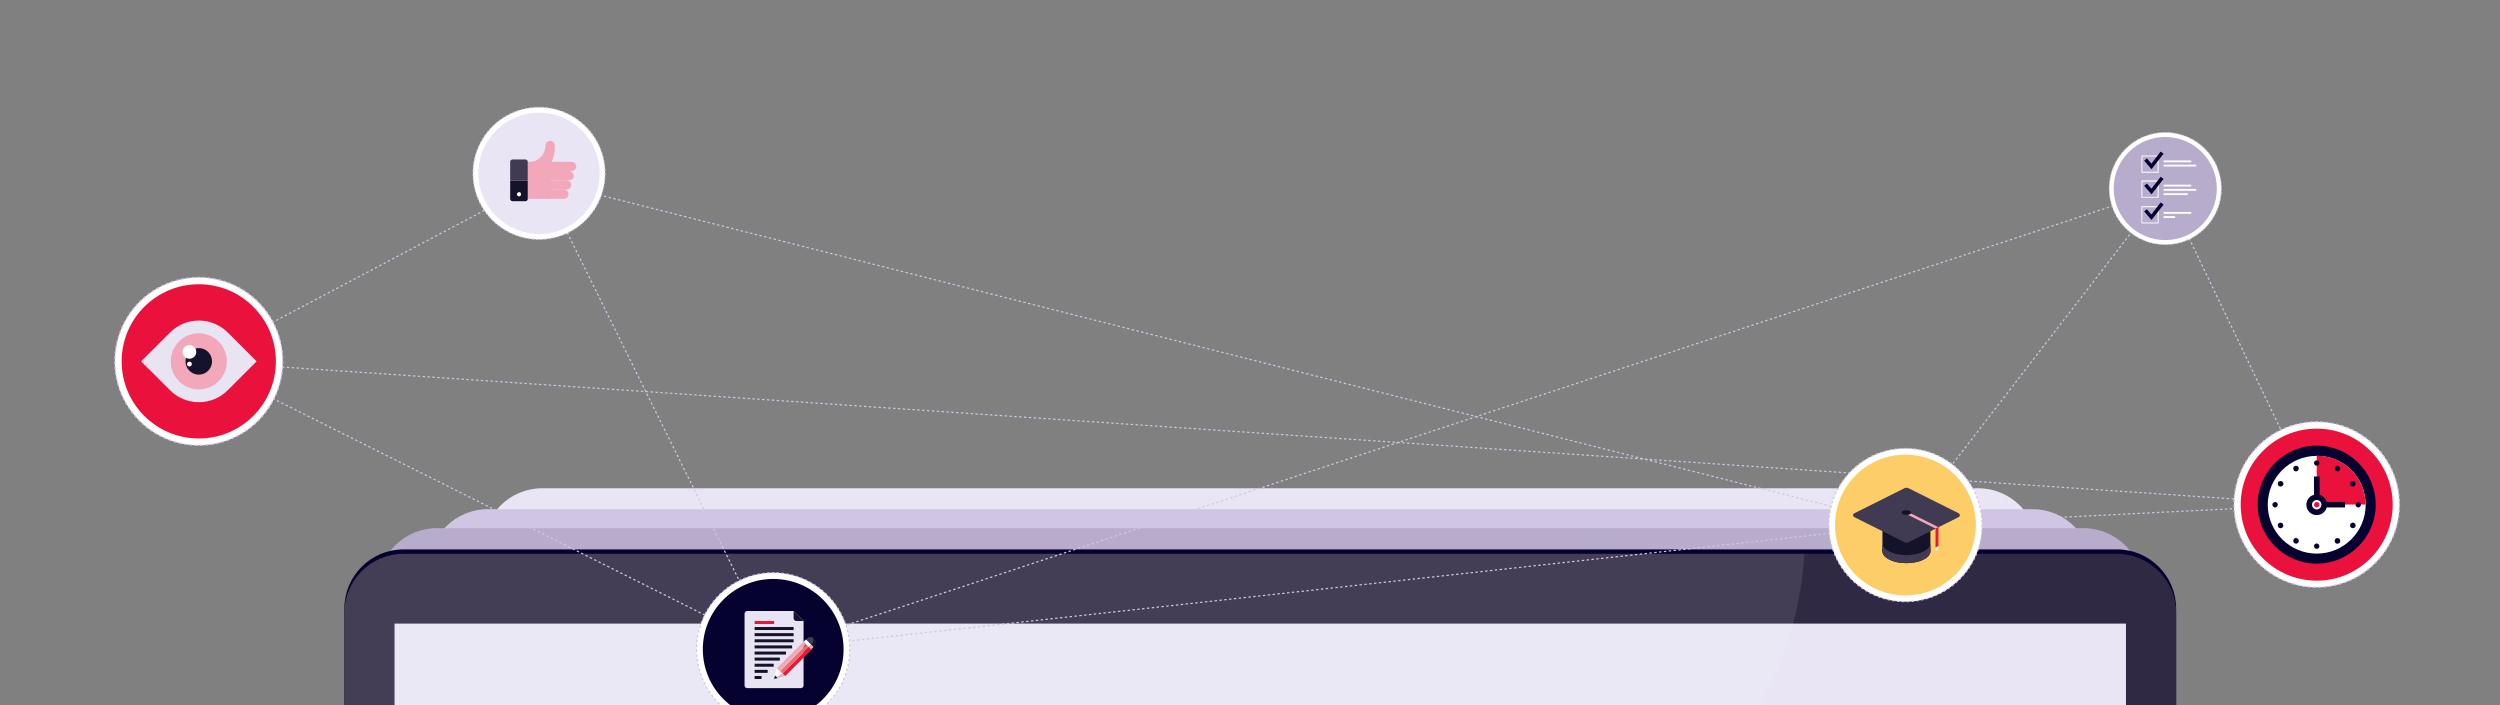 <?xml version="1.0" encoding="utf-8"?>
<!-- Generator: Adobe Illustrator 22.1.0, SVG Export Plug-In . SVG Version: 6.00 Build 0)  -->
<svg version="1.1" id="Calque_1" xmlns="http://www.w3.org/2000/svg" xmlns:xlink="http://www.w3.org/1999/xlink" x="0px" y="0px"
	 viewBox="0 0 2486.4 701.5" style="enable-background:new 0 0 2486.4 701.5;" xml:space="preserve">
<rect x="0" y="0" width="2486.4" height="701.5" fill="#808080" stroke="none"/>
<style type="text/css">
	.st0{fill:#E9E5F5;}
	.st1{fill:#D0C6E3;}
	.st2{fill:#B8ACCD;}
	.st3{fill:#05022F;}
	.st4{fill:#2F2943;}
	.st5{opacity:0.1;fill:#FFFFFF;}
	.st6{fill:none;stroke:#D0C6E3;stroke-width:1.208;stroke-miterlimit:10;stroke-dasharray:2.417,2.417;}
	.st7{fill:#EA123C;}
	.st8{fill:#8E071F;}
	.st9{fill:#EE7370;}
	.st10{fill:#433B55;}
	.st11{fill:#FDCD68;}
	.st12{fill:#DFAA53;}
	.st13{fill:#FFE1A9;}
	.st14{fill:#FFFFFF;stroke:#D0C6E3;stroke-width:1.324;stroke-miterlimit:10;stroke-dasharray:2.647,2.647;}
	.st15{fill:#FFFFFF;stroke:#D0C6E3;stroke-width:1.041;stroke-miterlimit:10;stroke-dasharray:2.082,2.082;}
	.st16{fill:#FFFFFF;stroke:#D0C6E3;stroke-width:0.885;stroke-miterlimit:10;stroke-dasharray:1.77,1.77;}
	.st17{fill:#FFFFFF;stroke:#D0C6E3;stroke-width:1.305;stroke-miterlimit:10;stroke-dasharray:2.61,2.61;}
	.st18{fill:#FFFFFF;stroke:#D0C6E3;stroke-width:1.208;stroke-miterlimit:10;stroke-dasharray:2.417,2.417;}
	.st19{fill:#E8E4F2;}
	.st20{fill:#F3A7BA;}
	.st21{fill:#15132B;}
	.st22{fill:#FFFFFF;}
	.st23{fill:#403A53;}
	.st24{fill:#ED706E;}
	.st25{fill:#E41A3D;}
</style>
<path class="st0" d="M1967.5,485.6H539.2c-32.3,0-58.7,26.4-58.7,58.7v144.8c0,32.3,26.4,58.7,58.7,58.7h1428.3
	c32.3,0,58.7-26.4,58.7-58.7V544.3C2026.2,512,1999.8,485.6,1967.5,485.6z"/>
<path class="st1" d="M2021.6,506.4H485.1c-32.3,0-58.7,26.4-58.7,58.7v163.1c0,32.3,26.4,58.7,58.7,58.7h1536.5
	c32.3,0,58.7-26.4,58.7-58.7V565.1C2080.3,532.8,2053.9,506.4,2021.6,506.4z"/>
<path class="st2" d="M2072.3,525.3H434.4c-32.3,0-58.7,26.4-58.7,58.7v180.3c0,32.3,26.4,58.7,58.7,58.7h1637.9
	c32.3,0,58.7-26.4,58.7-58.7V584C2131,551.7,2104.6,525.3,2072.3,525.3z"/>
<path class="st3" d="M2105.5,546.4H401.2c-32.3,0-58.7,26.4-58.7,58.7v191.6c0,32.3,26.4,58.7,58.7,58.7h1704.4
	c32.3,0,58.7-26.4,58.7-58.7V605C2164.2,572.8,2137.8,546.4,2105.5,546.4z"/>
<path class="st4" d="M2105.5,550.8H401.2c-32.3,0-58.7,26.4-58.7,58.7v191.6c0,32.3,26.4,58.7,58.7,58.7h1704.4
	c32.3,0,58.7-26.4,58.7-58.7V609.4C2164.2,577.2,2137.8,550.8,2105.5,550.8z"/>
<rect x="1149.7" y="-137.2" transform="matrix(-1.836970e-16 1 -1 -1.836970e-16 1977.189 -529.491)" class="st0" width="207.4" height="1722"/>
<path class="st5" d="M1794.5,550.8H401.2c-32.3,0-58.7,26.4-58.7,58.7v191.6c0,32.3,26.4,58.7,58.7,58.7h1217
	C1724.5,769.5,1788.2,663.9,1794.5,550.8z"/>
<polygon class="st6" points="197.7,359.4 538.4,179.3 1895.1,522.2 2304.1,501.8 "/>
<polyline class="st6" points="538.4,179.3 769,645.8 1895.1,522.2 2153.5,187.5 "/>
<polyline class="st6" points="769,645.8 2153.5,187.5 2304.1,501.8 "/>
<line class="st6" x1="197.7" y1="359.4" x2="769" y2="645.8"/>
<g>
	<polygon class="st1" points="2885.4,-337.7 2799.4,-366.7 2799.4,-474.7 2885.4,-445.7 	"/>
	<polygon class="st2" points="2981.4,-361.7 2885.4,-337.7 2885.4,-445.7 2981.4,-469.7 	"/>
	<polygon class="st0" points="2981.4,-469.7 2885.4,-445.7 2799.4,-474.7 2895.4,-498.7 	"/>
</g>
<g>
	<polygon class="st7" points="3012.1,-154.4 2926.1,-183.4 2926.1,-291.4 3012.1,-262.4 	"/>
	<polygon class="st8" points="3108.1,-178.4 3012.1,-154.4 3012.1,-262.4 3108.1,-286.4 	"/>
	<polygon class="st9" points="3108.1,-286.4 3012.1,-262.4 2926.1,-291.4 3022.1,-315.4 	"/>
</g>
<g>
	<polygon class="st4" points="2676.1,-182.4 2590.1,-211.4 2590.1,-319.4 2676.1,-290.4 	"/>
	<polygon class="st3" points="2772.1,-206.4 2676.1,-182.4 2676.1,-290.4 2772.1,-314.4 	"/>
	<polygon class="st10" points="2772.1,-314.4 2676.1,-290.4 2590.1,-319.4 2686.1,-343.4 	"/>
</g>
<g>
	<polygon class="st11" points="2778.1,23.6 2692.1,-5.4 2692.1,-113.4 2778.1,-84.4 	"/>
	<polygon class="st12" points="2874.1,-0.4 2778.1,23.6 2778.1,-84.4 2874.1,-108.4 	"/>
	<polygon class="st13" points="2874.1,-108.4 2778.1,-84.4 2692.1,-113.4 2788.1,-137.4 	"/>
</g>
<circle class="st14" cx="197.7" cy="359.4" r="83.5"/>
<circle class="st15" cx="536.1" cy="172.4" r="65.7"/>
<circle class="st16" cx="2153.5" cy="187.5" r="55.8"/>
<circle class="st17" cx="2304.1" cy="501.8" r="82.3"/>
<circle class="st18" cx="1895.1" cy="522.2" r="76.2"/>
<circle class="st18" cx="769" cy="645.8" r="76.2"/>
<g>
	<circle class="st7" cx="197.7" cy="359.4" r="76.7"/>
	<g>
		<path class="st19" d="M255.2,359.4l-28.7,28.7c-7.4,7.4-17.5,11.9-28.7,11.9c-11.2,0-21.4-4.5-28.7-11.9l-28.8-28.7l28.8-28.7
			c7.4-7.4,17.5-11.9,28.7-11.9c10.9,0,20.7,4.3,28,11.2C226.3,330.4,255.2,359.4,255.2,359.4z"/>
		<path class="st20" d="M225.6,359.4c0,15.4-12.5,27.9-27.9,27.9c-15.4,0-27.9-12.5-27.9-27.9c0-15.4,12.5-27.9,27.9-27.9
			C213.1,331.5,225.6,344,225.6,359.4z"/>
		<path class="st21" d="M210.9,359.4c0,7.3-5.9,13.2-13.2,13.2c-7.3,0-13.2-5.9-13.2-13.2s5.9-13.2,13.2-13.2
			C205,346.2,210.9,352.1,210.9,359.4z"/>
		<path class="st22" d="M195.2,350c0,3.8-3.1,6.8-6.8,6.8c-3.8,0-6.8-3.1-6.8-6.8c0-3.8,3-6.8,6.8-6.8
			C192.2,343.2,195.2,346.3,195.2,350z"/>
		<path class="st22" d="M190.8,362.1c0,1.3-1.1,2.4-2.4,2.4c-1.3,0-2.4-1.1-2.4-2.4c0-1.3,1.1-2.4,2.4-2.4
			C189.8,359.7,190.8,360.7,190.8,362.1z"/>
	</g>
</g>
<g>
	<circle class="st0" cx="536.1" cy="172.4" r="60.3"/>
	<g>
		<g>
			<path class="st20" d="M571.8,162.3c-0.9-0.9-2.1-1.4-3.3-1.4h-21.8v9.2h21.8c1.2,0,2.4-0.5,3.3-1.4c0.9-0.9,1.4-2.1,1.4-3.3
				C573.2,164.3,572.7,163.2,571.8,162.3z"/>
			<path class="st20" d="M569.2,171.5c-0.9-0.9-2.1-1.4-3.3-1.4h-23.4v9.2H566c1.2,0,2.4-0.4,3.3-1.3c0.9-0.9,1.3-2.1,1.3-3.3
				C570.6,173.6,570.1,172.4,569.2,171.5z"/>
			<path class="st20" d="M566.7,180.7c-0.9-0.9-2.1-1.3-3.3-1.3h-25v9.2h25c1.2,0,2.4-0.5,3.3-1.4c0.9-0.9,1.4-2.1,1.4-3.3
				C568,182.8,567.6,181.6,566.7,180.7z"/>
			<path class="st20" d="M564.1,189.9c-0.9-0.9-2.1-1.4-3.3-1.4h-26.7v9.2h26.7c1.2,0,2.4-0.4,3.3-1.3c0.9-0.9,1.3-2.1,1.3-3.3
				C565.5,192,565,190.8,564.1,189.9z"/>
			<path class="st20" d="M550.5,141.5c-0.9-0.9-2.1-1.4-3.3-1.4c-1.2,0-2.4,0.4-3.3,1.4c-0.9,0.9-1.4,2.1-1.4,3.3v-0.5
				c0,2.2-0.4,4.5-1.3,6.7c-0.9,2.2-2.2,4-3.8,5.6c-1.3,1.3-2.9,2.4-4.8,3.2c-1.9,0.8-3.8,1.1-5.6,1.1h-2.2v36.9h22.4v-32.9l2.1-5.2
				c0.8-2,1.4-4.1,1.9-6.4c0.4-2.2,0.6-4.4,0.6-6.6v-1.9C551.9,143.6,551.4,142.4,550.5,141.5z"/>
		</g>
		<g>
			<path class="st23" d="M524.9,179.3h-17.5v-18.4c0-0.6,0.2-1.2,0.7-1.6c0.4-0.4,1-0.7,1.6-0.7h12.9c0.6,0,1.2,0.2,1.6,0.7
				c0.4,0.4,0.7,1,0.7,1.6V179.3z"/>
			<path class="st21" d="M524.9,197.8c0,0.6-0.2,1.2-0.7,1.6c-0.4,0.4-1,0.7-1.6,0.7h-12.9c-0.6,0-1.2-0.2-1.6-0.7
				c-0.4-0.4-0.7-1-0.7-1.6v-18.4h17.5V197.8z"/>
			<path class="st22" d="M518.3,193.2c0,1.2-1,2.1-2.1,2.1c-1.2,0-2.1-1-2.1-2.1s1-2.1,2.1-2.1C517.3,191,518.3,192,518.3,193.2z"/>
		</g>
	</g>
</g>
<g>
	<circle class="st3" cx="769" cy="645.8" r="70"/>
	<g>
		<g>
			<path class="st19" d="M799.2,617.6v64.1c0,0.7-0.3,1.4-0.8,1.9c-0.5,0.5-1.2,0.8-1.9,0.8h-53.3c-0.7,0-1.4-0.3-1.9-0.8
				c-0.5-0.5-0.8-1.2-0.8-1.9v-71.3c0-0.7,0.3-1.4,0.8-1.9c0.5-0.5,1.2-0.8,1.9-0.8h46.1L799.2,617.6z"/>
			<path class="st21" d="M799.2,617.6H792c-0.7,0-1.4-0.3-1.9-0.8c-0.5-0.5-0.8-1.2-0.8-1.9v-7.2L799.2,617.6z"/>
		</g>
		<g>
			
				<rect x="768.5" y="651" transform="matrix(0.707 -0.707 0.707 0.707 -231.051 747.876)" class="st20" width="37.5" height="3.6"/>
			
				<rect x="771" y="653.6" transform="matrix(0.707 -0.708 0.708 0.707 -232.046 751.1)" class="st24" width="37.5" height="3.6"/>
			
				<rect x="773.6" y="656.1" transform="matrix(0.708 -0.707 0.707 0.708 -233.229 752.313)" class="st25" width="37.5" height="3.6"/>
			<polygon class="st22" points="780.4,672.5 773.4,674.4 770.8,671.8 772.7,664.8 			"/>
			<polygon class="st20" points="780.4,672.5 777.8,669.9 772.5,673.5 773.4,674.4 			"/>
			<polygon class="st21" points="773.4,674.4 769.9,675.3 770.8,671.8 			"/>
			
				<rect x="805.1" y="641.6" transform="matrix(0.707 -0.707 0.707 0.707 -218.626 758.936)" class="st20" width="3.6" height="3.6"/>
			
				<rect x="801.3" y="636" transform="matrix(0.707 -0.707 0.707 0.707 -217.027 755.216)" class="st22" width="3.6" height="7.2"/>
			<path class="st21" d="M810,642.8l-0.6,0.6l-2.6-2.6l0.6-0.6c1-1,1.6-2.3,1.6-3.8c0-0.8-0.2-1.6-0.5-2.3c0.6,0.3,1.1,0.6,1.5,1.1
				c1,1,1.6,2.3,1.6,3.8C811.6,640.5,811,641.8,810,642.8z"/>
			<path class="st23" d="M807.5,640.3l-0.6,0.6l-5.1-5.1l0.6-0.6c1-1,2.3-1.6,3.8-1.6c0.8,0,1.6,0.2,2.3,0.5
				c0.3,0.7,0.5,1.5,0.5,2.3C809.1,637.9,808.5,639.3,807.5,640.3z"/>
		</g>
		<g>
			<rect x="750.5" y="629.7" class="st21" width="38.8" height="3"/>
			<rect x="750.5" y="641.9" class="st21" width="37.3" height="3"/>
			<rect x="750.5" y="635.8" class="st21" width="38.8" height="3"/>
			<rect x="750.5" y="617.6" class="st25" width="19.4" height="3"/>
			<rect x="750.5" y="623.6" class="st21" width="38.8" height="3"/>
			<rect x="750.5" y="672.3" class="st21" width="6.9" height="3"/>
			<rect x="750.5" y="648" class="st21" width="31.2" height="3"/>
			<rect x="750.5" y="666.2" class="st21" width="13" height="3"/>
			<rect x="750.5" y="654" class="st21" width="25.1" height="3"/>
			<rect x="750.5" y="660.1" class="st21" width="19" height="3"/>
		</g>
	</g>
</g>
<g>
	<circle class="st11" cx="1895.1" cy="522.2" r="70"/>
	<g>
		<rect x="1872.2" y="500.4" class="st21" width="47.7" height="47.7"/>
		<path class="st21" d="M1919.9,548.2c0,6.6-10.7,11.9-23.9,11.9c-13.2,0-23.9-5.3-23.9-11.9c0-6.6,10.7-11.9,23.9-11.9
			C1909.2,536.2,1919.9,541.6,1919.9,548.2z"/>
		<path class="st23" d="M1896.1,552.1c-13.2,0-23.9-5.3-23.9-11.9v8c0,6.6,10.7,11.9,23.9,11.9c13.2,0,23.9-5.3,23.9-11.9v-8
			C1919.9,546.8,1909.2,552.1,1896.1,552.1z"/>
		<path class="st23" d="M1898,485.5c-0.6-0.3-1.2-0.4-1.9-0.4c-0.7,0-1.3,0.2-1.9,0.4l-50,25c-0.7,0.4-1.2,1.1-1.2,1.9
			c0,0.8,0.5,1.5,1.2,1.9l50,25c0.6,0.3,1.2,0.4,1.9,0.4c0.7,0,1.3-0.2,1.9-0.4l50-25c0.7-0.4,1.2-1.1,1.2-1.9
			c0-0.8-0.5-1.5-1.2-1.9L1898,485.5z"/>
		<polygon class="st20" points="1925,525.7 1927.9,524.3 1896.6,508.7 1895.5,511 		"/>
		<path class="st21" d="M1900.8,509.8c0,1.3-2.1,2.4-4.8,2.4c-2.6,0-4.8-1.1-4.8-2.4c0-1.3,2.1-2.4,4.8-2.4
			C1898.7,507.4,1900.8,508.5,1900.8,509.8z"/>
		<polygon class="st25" points="1925,544.6 1927.9,543.2 1927.9,524.3 1925,525.7 		"/>
		<polygon class="st19" points="1925,548.2 1927.9,546.7 1927.9,543.2 1925,544.6 		"/>
	</g>
</g>
<g>
	<circle class="st2" cx="2153.5" cy="187.5" r="51.3"/>
	<g>
		<g>
			<path class="st22" d="M2146.9,171.8h-17.1v-17.1h17.1V171.8z M2130.7,170.8h15.2v-15.2h-15.2V170.8z"/>
			<polygon class="st3" points="2151.8,152.9 2148.9,150.8 2139.7,162.7 2135.2,157.5 2132.5,159.8 2139.8,168.3 2139.8,168.3 
				2139.8,168.3 			"/>
		</g>
		<g>
			<path class="st22" d="M2146.9,196.6h-17.1v-17.1h17.1V196.6z M2130.7,195.8h15.2v-15.2h-15.2V195.8z"/>
			<polygon class="st3" points="2151.8,177.9 2148.9,175.8 2139.7,187.7 2135.2,182.5 2132.5,184.8 2139.8,193.3 2139.8,193.3 
				2139.8,193.3 			"/>
		</g>
		<g>
			<path class="st22" d="M2146.9,222.2h-17.1v-17.1h17.1V222.2z M2130.7,221.3h15.2v-15.2h-15.2V221.3z"/>
			<polygon class="st3" points="2151.8,203.5 2148.9,201.3 2139.7,213.3 2135.2,208.1 2132.5,210.3 2139.8,218.8 2139.8,218.8 
				2139.8,218.8 			"/>
		</g>
		<rect x="2151.8" y="159.6" class="st22" width="27.5" height="1.8"/>
		<rect x="2151.8" y="163.8" class="st22" width="32.5" height="1.8"/>
		<rect x="2151.8" y="183.7" class="st22" width="27.5" height="1.8"/>
		<rect x="2151.8" y="192.2" class="st22" width="24" height="1.8"/>
		<rect x="2151.8" y="187.9" class="st22" width="32.5" height="1.8"/>
		<rect x="2151.8" y="210.8" class="st22" width="27.5" height="1.8"/>
		<rect x="2151.8" y="215" class="st22" width="11.5" height="1.8"/>
	</g>
</g>
<g>
	<circle class="st7" cx="2304.1" cy="501.9" r="75.6"/>
	<g>
		<path class="st3" d="M2304.1,443.2c-32.4,0-58.7,26.3-58.7,58.7s26.3,58.7,58.7,58.7c32.4,0,58.7-26.3,58.7-58.7
			S2336.6,443.2,2304.1,443.2z"/>
		<path class="st22" d="M2352.8,502c0,26.8-21.8,48.6-48.6,48.6c-26.8,0-48.8-21.8-48.8-48.6c0-26.8,21.8-48.6,48.8-48.6
			C2331,453.2,2352.8,475,2352.8,502z"/>
		<path class="st7" d="M2304.1,453.2v48.6h48.6C2352.8,475,2331,453.2,2304.1,453.2z"/>
		<g>
			<rect x="2301.4" y="473.9" class="st3" width="5.6" height="22"/>
			<rect x="2310.3" y="499.1" class="st3" width="22" height="5.6"/>
			<path class="st3" d="M2314.4,502c0,5.6-4.5,10.3-10.3,10.3c-5.6,0-10.3-4.5-10.3-10.3c0-5.6,4.5-10.3,10.3-10.3
				C2309.7,491.7,2314.4,496.2,2314.4,502z"/>
			<path class="st22" d="M2308.8,502c0,2.5-2.2,4.7-4.7,4.7s-4.7-2.2-4.7-4.7c0-2.5,2.2-4.7,4.7-4.7
				C2306.7,497.3,2308.8,499.3,2308.8,502z"/>
			<path class="st7" d="M2306.8,502c0,1.4-1.3,2.7-2.7,2.7c-1.4,0-2.7-1.3-2.7-2.7c0-1.4,1.3-2.7,2.7-2.7
				C2305.6,499.1,2306.8,500.3,2306.8,502z"/>
		</g>
		<g>
			<path class="st3" d="M2304.1,463.2c-1.4,0-2.7-1.3-2.7-2.7c0-1.4,1.3-2.7,2.7-2.7c1.4,0,2.7,1.3,2.7,2.7
				C2306.8,462,2305.6,463.2,2304.1,463.2z"/>
			<path class="st3" d="M2284.9,468.5c-1.3,0.7-3.1,0.4-3.8-1.1c-0.7-1.3-0.4-3.1,1.1-3.8c1.3-0.7,3.1-0.4,3.8,1.1
				C2286.5,465.9,2286.1,467.7,2284.9,468.5z"/>
			<path class="st3" d="M2270.6,482.5c-0.7,1.3-2.5,1.8-3.8,1.1c-1.3-0.7-1.8-2.5-1.1-3.8c0.7-1.3,2.5-1.8,3.8-1.1
				C2271,479.6,2271.4,481.3,2270.6,482.5z"/>
			<path class="st3" d="M2265.4,502c0,1.4-1.3,2.7-2.7,2.7c-1.4,0-2.7-1.3-2.7-2.7c0-1.4,1.3-2.7,2.7-2.7
				C2264.1,499.1,2265.4,500.3,2265.4,502z"/>
			<path class="st3" d="M2270.6,521.2c0.7,1.3,0.4,3.1-1.1,3.8c-1.3,0.7-3.1,0.4-3.8-1.1c-0.7-1.3-0.4-3.1,1.1-3.8
				C2268.1,519.4,2269.9,520,2270.6,521.2z"/>
			<path class="st3" d="M2284.9,535.5c1.3,0.7,1.8,2.5,1.1,3.8c-0.7,1.3-2.5,1.8-3.8,1.1c-1.3-0.7-1.8-2.5-1.1-3.8
				C2281.8,535.1,2283.4,534.6,2284.9,535.5z"/>
			<path class="st3" d="M2304.1,540.5c1.4,0,2.7,1.3,2.7,2.7s-1.3,2.7-2.7,2.7c-1.4,0-2.7-1.3-2.7-2.7
				C2301.4,541.8,2302.5,540.5,2304.1,540.5z"/>
			<path class="st3" d="M2323.4,535.5c1.3-0.7,3.1-0.4,3.8,1.1c0.7,1.3,0.4,3.1-1.1,3.8c-1.3,0.7-3.1,0.4-3.8-1.1
				C2321.6,537.8,2322.1,536.2,2323.4,535.5z"/>
			<path class="st3" d="M2337.6,521.2c0.7-1.3,2.5-1.8,3.8-1.1c1.3,0.7,1.8,2.5,1.1,3.8c-0.7,1.3-2.5,1.8-3.8,1.1
				C2337.3,524.3,2336.9,522.5,2337.6,521.2z"/>
			<path class="st3" d="M2342.7,502c0-1.4,1.3-2.7,2.7-2.7s2.7,1.3,2.7,2.7c0,1.4-1.3,2.7-2.7,2.7S2342.7,503.4,2342.7,502z"/>
			<path class="st3" d="M2337.6,482.5c-0.7-1.3-0.4-3.1,1.1-3.8c1.3-0.7,3.1-0.4,3.8,1.1c0.7,1.3,0.4,3.1-1.1,3.8
				C2340,484.3,2338.4,484,2337.6,482.5z"/>
			<path class="st3" d="M2323.4,468.5c-1.3-0.7-1.8-2.5-1.1-3.8c0.7-1.3,2.5-1.8,3.8-1.1c1.3,0.7,1.8,2.5,1.1,3.8
				C2326.5,468.8,2324.8,469.2,2323.4,468.5z"/>
		</g>
	</g>
</g>
</svg>
